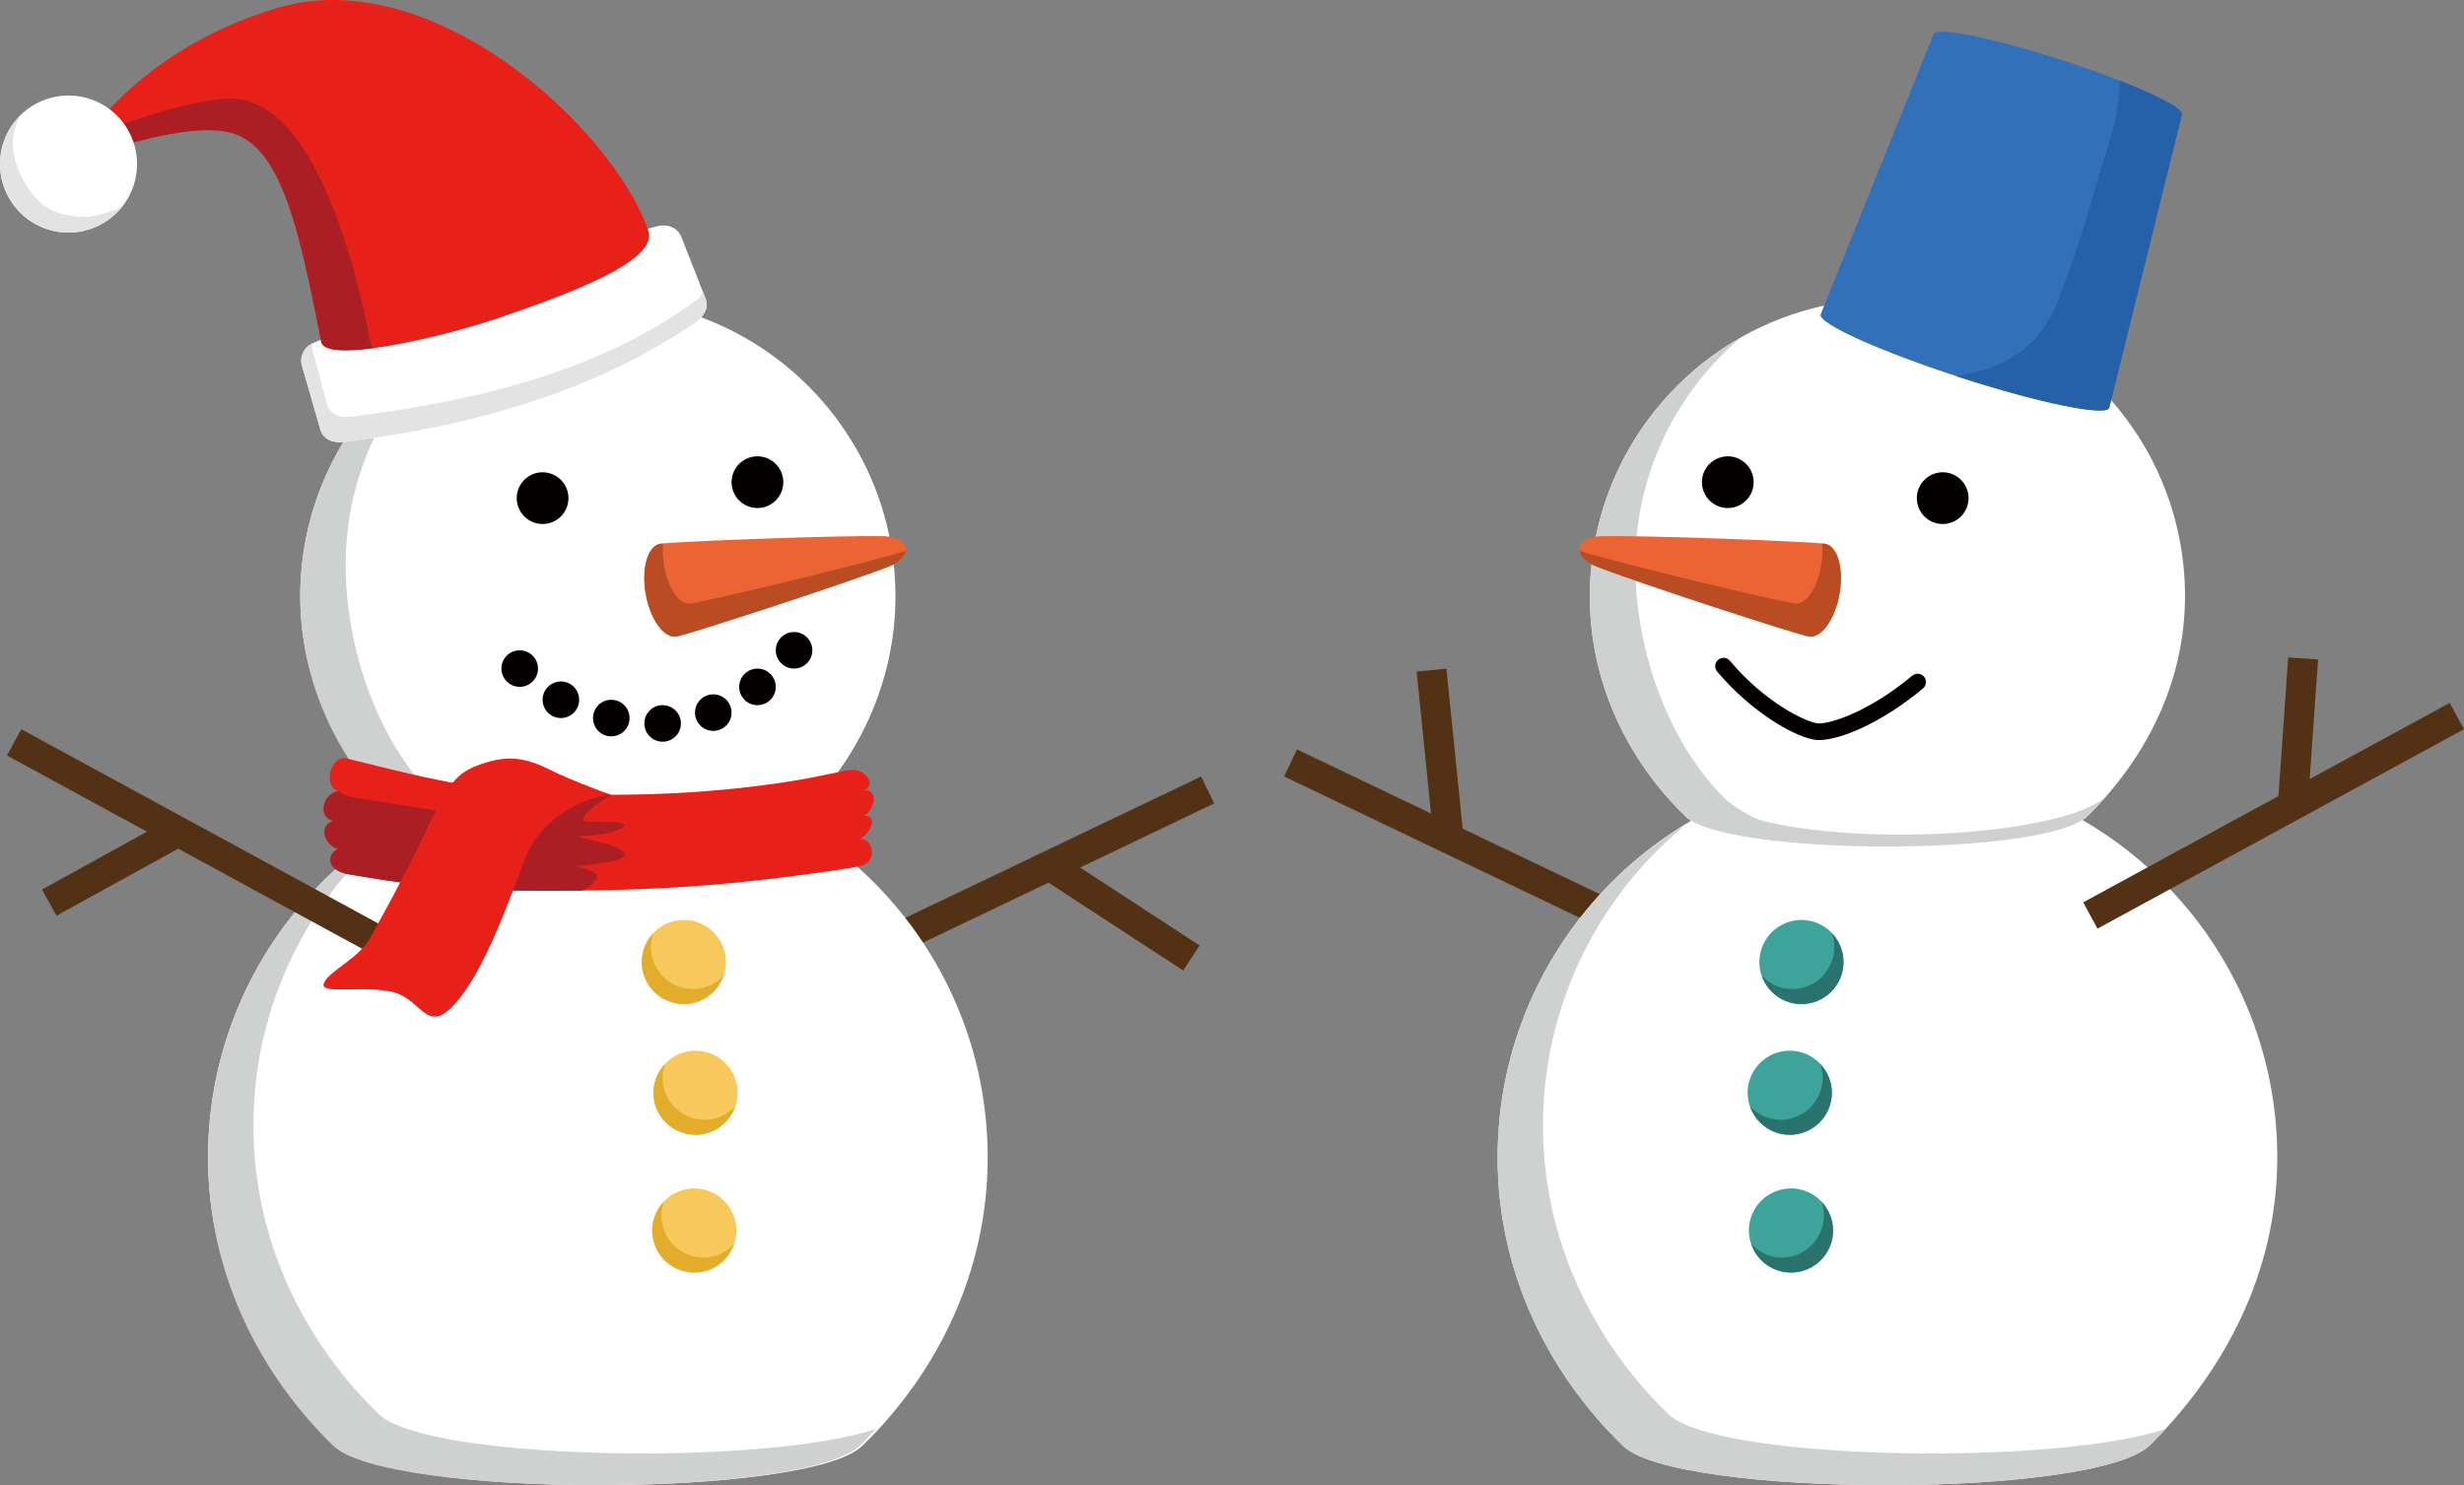 <?xml version="1.0" encoding="UTF-8"?><svg id="a" xmlns="http://www.w3.org/2000/svg" viewBox="0 0 629.59 379.56"><rect x="0" y="0" width="629.59" height="379.56" fill="#808080" stroke="none"/><defs><style>.b{fill:#3ea49b;}.c{fill:#2660a9;}.d{fill:#040000;}.e{fill:#fff;}.f{fill:#ec6434;}.g{fill:#ba4c23;}.h{fill:#e7211a;}.i{fill:#2a726d;}.j{fill:#f7c85b;}.k{fill:#533115;}.l{fill:#cfd0d0;}.m{fill:#ab1f24;}.n{fill:#e4ac2b;}.o{fill:#3271b9;}.p{fill:#e4e3e3;}</style></defs><polygon class="k" points="420.72 242.71 328.1 198.44 331.4 191.53 365.64 207.9 361.97 171.64 369.58 170.87 373.73 211.77 424.02 235.8 420.72 242.71"/><path class="e" d="M581.88,295.84c0-55.01-44.6-99.61-99.61-99.61s-99.61,44.6-99.61,99.61c0,29.06,12.78,55.03,32.08,73.71,13.7,13.25,120.8,13.54,134.67-.27,19.14-19.05,32.47-44.32,32.47-73.44Z"/><path class="e" d="M558.31,152.43c0-41.99-34.04-76.04-76.04-76.04s-76.04,34.04-76.04,76.04c0,22.18,9.76,42.01,24.49,56.26,10.45,10.12,92.21,10.33,102.79-.21,14.61-14.54,24.79-33.83,24.79-56.06Z"/><path class="l" d="M426.34,361.45c-19.3-18.67-32.08-44.65-32.08-73.71,0-30.53,13.77-57.81,35.4-76.07-.09-.07-.22-.14-.3-.21-28.04,17.62-46.7,48.81-46.7,84.38,0,29.06,12.78,55.03,32.08,73.71,13.7,13.25,120.8,13.54,134.67-.27,1.34-1.33,2.64-2.7,3.91-4.09-28.51,9.57-114.78,8.06-126.98-3.74Z"/><path class="l" d="M451,209.93c-3.97-.94-9.06-4.69-9.82-5.42-14.73-14.25-23.34-37.99-23.34-60.17,0-23.28,10.47-44.1,26.94-58.04-23.01,13.07-38.55,37.79-38.55,66.14,0,22.18,9.75,42.01,24.49,56.26.76.74,1.95,1.42,3.41,2.05,17.2,7.42,78.93,7.54,96.05-.17,1.43-.64,2.58-1.33,3.33-2.08,1.48-1.48,2.91-3.01,4.29-4.59-11.9,9.31-59.65,12.44-86.81,6.03Z"/><path class="d" d="M489.83,128.12c-.45-3.62,2.13-6.92,5.75-7.37,3.62-.45,6.92,2.13,7.37,5.75.45,3.62-2.13,6.92-5.75,7.37-3.62.45-6.93-2.13-7.37-5.75Z"/><path class="d" d="M434.92,124.04c-.45-3.62,2.13-6.92,5.75-7.37,3.62-.45,6.92,2.13,7.37,5.75.45,3.62-2.13,6.92-5.75,7.37-3.62.45-6.92-2.13-7.37-5.75Z"/><path class="b" d="M449.59,246.87c-.56-5.91,3.79-11.15,9.7-11.71,5.91-.56,11.15,3.79,11.71,9.7.56,5.91-3.79,11.15-9.7,11.71-5.91.56-11.15-3.79-11.71-9.7Z"/><path class="i" d="M458.95,252.73c5.91-.56,10.25-5.8,9.7-11.71-.08-.88-.3-1.71-.57-2.51,1.59,1.68,2.68,3.86,2.92,6.34.56,5.91-3.79,11.15-9.7,11.71-5.03.47-9.55-2.62-11.13-7.19,2.19,2.32,5.36,3.68,8.79,3.35Z"/><path class="b" d="M446.92,315.48c-.56-5.91,3.79-11.15,9.7-11.71,5.91-.56,11.15,3.79,11.71,9.7.56,5.91-3.79,11.15-9.7,11.71-5.91.56-11.15-3.79-11.71-9.7Z"/><path class="i" d="M456.28,321.35c5.91-.56,10.25-5.8,9.7-11.71-.08-.88-.3-1.71-.57-2.51,1.59,1.68,2.68,3.86,2.92,6.34.56,5.91-3.79,11.15-9.7,11.71-5.03.47-9.55-2.62-11.13-7.19,2.19,2.32,5.36,3.68,8.79,3.35Z"/><path class="b" d="M446.6,280.28c-.56-5.91,3.79-11.15,9.7-11.71,5.91-.56,11.15,3.79,11.71,9.7.56,5.91-3.79,11.15-9.7,11.71-5.91.56-11.15-3.79-11.71-9.7Z"/><path class="i" d="M455.97,286.14c5.91-.56,10.25-5.8,9.7-11.71-.08-.88-.3-1.71-.57-2.51,1.59,1.68,2.68,3.86,2.92,6.34.56,5.91-3.79,11.15-9.7,11.71-5.03.47-9.55-2.62-11.13-7.19,2.19,2.32,5.36,3.68,8.79,3.35Z"/><path class="f" d="M470.01,151.85c-1.17,6.54-4.7,11.38-7.89,10.81-3.19-.57-43.82-13.76-54.55-18.01-2.27-.91-4.32-2.84-4-4.64.32-1.8,2.92-2.9,5.36-2.97,11.54-.29,54.22,1.38,57.42,1.94,3.19.57,4.83,6.33,3.67,12.87Z"/><path class="g" d="M403.72,140.82c10.87,3.36,51.77,13.13,54.95,13.43,3.18.3,6.26-4.84,6.89-11.49.13-1.35.12-2.64.04-3.87.33.03.6.06.75.09,3.19.57,4.83,6.33,3.67,12.87-1.17,6.54-4.7,11.38-7.89,10.81-3.19-.57-43.82-13.76-54.55-18.01-1.95-.78-3.73-2.32-3.99-3.88.05.02.1.04.15.05Z"/><polygon class="k" points="625.93 179.64 629.59 186.36 535.94 237.33 532.29 230.61 582.18 203.45 584.67 168.02 592.3 168.55 590.16 199.11 625.93 179.64"/><path class="o" d="M557.52,29.25c.64-1.98-13.05-8.17-30.57-13.85-17.52-5.67-32.24-8.67-32.88-6.69l-28.87,71.65c-.74,2.28,15.17,9.46,35.53,16.05,20.36,6.59,37.46,10.09,38.2,7.81l18.59-74.98Z"/><path class="c" d="M557.52,29.25c.44-1.37-6.02-4.78-15.87-8.63-.14,4.89-.94,9.93-2.02,13.27-1.98,6.12-7.99,28.88-14.27,44.1-4.51,10.93-13.34,16.27-25.5,18.14.29.1.58.19.88.29,20.36,6.59,37.46,10.09,38.2,7.81l18.59-74.98Z"/><path class="d" d="M464.84,189.14c-.25,0-.5,0-.73-.03-4.83-.42-16.33-6.74-25.35-17.49-.75-.9-.64-2.24.26-3,.9-.75,2.24-.64,3,.26,9.04,10.78,19.59,15.73,22.47,15.98,3.02.27,13.22-3.03,24.12-12.18.9-.76,2.24-.64,3,.26.75.9.64,2.24-.26,3-10.4,8.73-21.14,13.19-26.5,13.19Z"/><polygon class="k" points="214.31 242.71 306.93 198.44 310.23 205.34 275.98 221.71 306.51 241.63 302.33 248.04 267.9 225.58 217.61 249.61 214.31 242.71"/><path class="e" d="M53.15,295.84c0-55.01,44.6-99.61,99.61-99.61s99.61,44.6,99.61,99.61c0,29.06-12.78,55.03-32.08,73.71-13.7,13.25-120.8,13.54-134.67-.27-19.14-19.05-32.47-44.32-32.47-73.44Z"/><path class="e" d="M76.72,152.43c0-41.99,34.04-76.04,76.04-76.04s76.04,34.04,76.04,76.04c0,22.18-9.76,42.01-24.49,56.26-10.45,10.12-92.21,10.33-102.79-.21-14.61-14.54-24.79-33.83-24.79-56.06Z"/><path class="l" d="M96.83,361.45c-19.3-18.67-32.08-44.65-32.08-73.71,0-30.53,13.77-57.81,35.4-76.07-.09-.07-.22-.14-.3-.21-28.04,17.62-46.7,48.81-46.7,84.38,0,29.06,12.78,55.03,32.08,73.71,13.7,13.25,120.8,13.54,134.67-.27,1.34-1.33,2.64-2.7,3.91-4.09-28.51,9.57-114.78,8.06-126.98-3.74Z"/><path class="l" d="M121.49,209.93c-3.97-.94-9.06-4.69-9.82-5.42-14.73-14.25-23.34-37.99-23.34-60.17,0-23.28,10.47-44.1,26.94-58.04-23.01,13.07-38.55,37.79-38.55,66.14,0,22.18,9.75,42.01,24.49,56.26.76.74,1.95,1.42,3.41,2.05,17.2,7.42,78.93,7.54,96.05-.17,1.43-.64,2.58-1.33,3.33-2.08,1.48-1.48,2.91-3.01,4.29-4.59-11.9,9.31-59.65,12.44-86.81,6.03Z"/><path class="d" d="M145.2,128.12c.45-3.62-2.13-6.92-5.75-7.37-3.62-.45-6.92,2.13-7.37,5.75-.45,3.62,2.13,6.92,5.75,7.37,3.62.45,6.93-2.13,7.37-5.75Z"/><path class="d" d="M200.1,124.04c.45-3.62-2.13-6.92-5.75-7.37-3.62-.45-6.92,2.13-7.37,5.75-.45,3.62,2.13,6.92,5.75,7.37,3.62.45,6.92-2.13,7.37-5.75Z"/><path class="d" d="M207.53,166.77c.32-2.56-1.5-4.9-4.06-5.21-2.56-.32-4.9,1.5-5.21,4.06-.32,2.56,1.5,4.89,4.06,5.21,2.56.32,4.9-1.5,5.21-4.06Z"/><path class="d" d="M198.18,176.12c.32-2.56-1.5-4.9-4.06-5.21-2.56-.32-4.9,1.5-5.21,4.06-.32,2.56,1.5,4.9,4.06,5.21,2.56.32,4.9-1.5,5.21-4.06Z"/><path class="d" d="M186.89,182.7c.32-2.56-1.5-4.9-4.06-5.21-2.56-.32-4.89,1.5-5.21,4.06-.32,2.56,1.5,4.9,4.06,5.21,2.56.32,4.89-1.5,5.21-4.06Z"/><path class="d" d="M173.95,185.46c.32-2.56-1.5-4.9-4.06-5.21-2.56-.32-4.9,1.5-5.21,4.06-.32,2.56,1.5,4.89,4.06,5.21,2.56.32,4.9-1.5,5.21-4.06Z"/><path class="d" d="M160.83,184.09c.32-2.56-1.5-4.9-4.06-5.21-2.56-.32-4.9,1.5-5.21,4.06-.32,2.56,1.5,4.9,4.06,5.21,2.56.32,4.9-1.5,5.21-4.06Z"/><path class="d" d="M147.95,179.41c.32-2.56-1.5-4.9-4.06-5.21-2.56-.32-4.9,1.5-5.21,4.06-.32,2.56,1.5,4.9,4.06,5.21,2.56.32,4.9-1.5,5.21-4.06Z"/><path class="d" d="M137.43,171.44c.32-2.56-1.5-4.89-4.06-5.21s-4.9,1.5-5.21,4.06c-.32,2.56,1.5,4.9,4.06,5.21,2.56.32,4.9-1.5,5.21-4.06Z"/><path class="j" d="M185.44,246.87c.56-5.91-3.79-11.15-9.7-11.71-5.91-.56-11.15,3.79-11.71,9.7-.56,5.91,3.79,11.15,9.7,11.71,5.91.56,11.15-3.79,11.71-9.7Z"/><path class="n" d="M176.07,252.73c-5.91-.56-10.25-5.8-9.7-11.71.08-.88.3-1.71.57-2.51-1.59,1.68-2.68,3.86-2.92,6.34-.56,5.91,3.79,11.15,9.7,11.71,5.03.47,9.55-2.62,11.13-7.19-2.19,2.32-5.36,3.68-8.79,3.35Z"/><path class="j" d="M188.11,315.48c.56-5.91-3.79-11.15-9.7-11.71-5.91-.56-11.15,3.79-11.71,9.7-.56,5.91,3.79,11.15,9.7,11.71,5.91.56,11.15-3.79,11.71-9.7Z"/><path class="n" d="M178.75,321.35c-5.91-.56-10.25-5.8-9.7-11.71.08-.88.3-1.71.57-2.51-1.59,1.68-2.68,3.86-2.92,6.34-.56,5.91,3.79,11.15,9.7,11.71,5.03.47,9.55-2.62,11.13-7.19-2.19,2.32-5.36,3.68-8.79,3.35Z"/><path class="j" d="M188.42,280.28c.56-5.91-3.79-11.15-9.7-11.71-5.91-.56-11.15,3.79-11.71,9.7-.56,5.91,3.79,11.15,9.7,11.71,5.91.56,11.15-3.79,11.71-9.7Z"/><path class="n" d="M179.06,286.14c-5.91-.56-10.25-5.8-9.7-11.71.08-.88.3-1.71.57-2.51-1.59,1.68-2.68,3.86-2.92,6.34-.56,5.91,3.79,11.15,9.7,11.71,5.03.47,9.55-2.62,11.13-7.19-2.19,2.32-5.36,3.68-8.79,3.35Z"/><polygon class="k" points="1.78 193.08 5.44 186.36 99.08 237.33 95.43 244.05 45.53 216.89 14.42 234.04 10.73 227.34 37.55 212.55 1.78 193.08"/><path class="f" d="M165.01,151.85c1.17,6.54,4.7,11.38,7.89,10.81,3.19-.57,43.82-13.76,54.55-18.01,2.27-.91,4.32-2.84,4-4.64-.32-1.8-2.92-2.9-5.36-2.97-11.54-.29-54.22,1.38-57.42,1.94-3.19.57-4.83,6.33-3.67,12.87Z"/><path class="g" d="M231.3,140.82c-10.87,3.36-51.77,13.13-54.95,13.43-3.18.3-6.26-4.84-6.89-11.49-.13-1.35-.12-2.64-.04-3.87-.33.03-.6.06-.75.09-3.19.57-4.84,6.33-3.67,12.87,1.17,6.54,4.7,11.38,7.89,10.81,3.19-.57,43.82-13.76,54.55-18.01,1.95-.78,3.73-2.32,3.99-3.88-.05.02-.1.04-.15.05Z"/><path class="e" d="M87.85,112.95c34.98-4.28,64.97-13.64,89.62-30.39,2.23-1.52,3.78-3.78,2.82-6.23-2.07-5.27-4.13-10.53-6.2-15.8-.96-2.45-3.66-3.38-6.2-2.71-30.12,8-58.68,17.84-87.48,29.67-2.43,1-4,3.4-3.27,5.92,1.56,5.44,3.13,10.88,4.69,16.31.72,2.53,3.17,3.58,6.02,3.23Z"/><path class="p" d="M77.14,93.41c-.67-2.33.55-4.76,2.73-5.7-.14.7-.13,1.44.08,2.18,1.54,5.37,2.08,8.07,3.62,13.44.71,2.5,3.14,3.53,5.97,3.18,34.68-4.27,65.13-12.55,88.87-30.14.62-.46,1.16-1.39.95-2.43.52,1.31,1.3,2.94,1.22,4.17-.13,1.74-1.42,3.31-3.1,4.44-24.66,16.75-54.64,26.11-89.62,30.39-2.85.35-5.3-.7-6.02-3.23-1.56-5.44-3.13-10.88-4.69-16.31Z"/><path class="h" d="M165.67,59.01C156.68,32.82,110.57-9.65,71.09,1.97,31.6,13.6,17.51,41.93,17.51,41.93c0,0,26.39-10.72,40.16-8.32,13.77,2.4,18.46,23.18,24.41,53.75,1.12,5.73,30.79-1.17,44.61-5.86,17.88-6.06,41.65-14.69,38.97-22.49Z"/><path class="m" d="M15.92,37.22c10.36-3.58,30.51-11.77,42.79-12.01,16.65-.33,28.92,26.04,36.01,62.47.1.51.39.93.84,1.28-7.37.99-13,.83-13.48-1.6-5.95-30.57-10.65-51.35-24.41-53.75-13.77-2.4-40.16,8.32-40.16,8.32,0,0-1.28-2.9-1.59-4.7Z"/><path class="e" d="M9.89,26.16c8.71-4.21,19.17-.56,23.38,8.15,4.21,8.71.56,19.17-8.15,23.38-8.71,4.21-19.17.56-23.38-8.15-4.21-8.71-.56-19.17,8.15-23.38Z"/><path class="p" d="M5.86,45.88c3.5,6.45,7.48,9.31,15.59,9.54,3.43.1,8.88-1.93,10.12-3.07-1.63,2.21-3.8,4.07-6.44,5.34-8.71,4.21-19.17.56-23.38-8.15-3.43-7.11-1.63-15.39,3.89-20.48-3.74,5.06-2.56,11.68.22,16.81Z"/><path class="h" d="M217.79,196.76c-1.87-.04-6.89,1.54-16.75,3.06-22.61,3.49-43.64,3.69-61.9,2.95-20.23-.81-37.39-5.79-50.5-8.92-4.29-1.02-6.21,7.37-2.11,8.32-3.99.51-5.58,6.7-1.36,7.58-3.97,1.39-2.19,6.19,1.11,7.19-2.99,1.75-2.89,5.7,3.48,6.62,4.15.59,19.14,3.63,38.17,3.97,27.8.49,48.31-.47,68.22-2.83,11.74-1.39,21.12-2.75,23.91-3.43,4.15-1.01,3.04-7.11-.27-6.85,2.78-1.5,4.6-6.13,1-5.93,2.93-1.82,3.64-6.93-.04-6.48,3.19-1.32.71-5.18-2.97-5.27Z"/><path class="m" d="M89.76,223.57c-6.36-.91-6.46-4.86-3.48-6.62-3.3-1-5.08-5.8-1.11-7.19-4.21-.88-2.63-7.08,1.36-7.58,0,0,.87,1.16,4.84,1.78,8.05,1.26,27.12,4.57,37.62,5.24,3.89.25,16.47-10.21,27.17-6.02-5.71,3.43-9.02,6.77-5.88,6.82,2.14.04,4.17.06,6.05.09,7.38.1.77,3.33-6.45,3.5-7.22.18,9.22,1.61,9.74,4.8.26,1.6-7.62,2.5-12.31,2.98,2.2.82,6.27,1.27,5.01,3.35-.68,1.12-1.93,2.09-3.61,2.89-6.5.07-13.38.05-20.79-.08-19.03-.33-34.02-3.37-38.17-3.97Z"/><path class="h" d="M156.17,203.17c-3.81.06-17.24,3.71-22.16,16.63-3.92,10.28-10.07,28.05-17.64,36.61-7.58,8.57-8.46-1.5-16.68-3.03-8.22-1.54-18.41.93-16.88-2.24,1.52-3.17,8.99-6.3,11.81-11.49,2.82-5.19,8.36-15.07,12.71-24.12,5.56-11.55,7.5-17.19,14.4-19.8,6.9-2.6,11.47-2.69,18.84,1.02,5.51,2.78,15.61,6.42,15.61,6.42Z"/></svg>